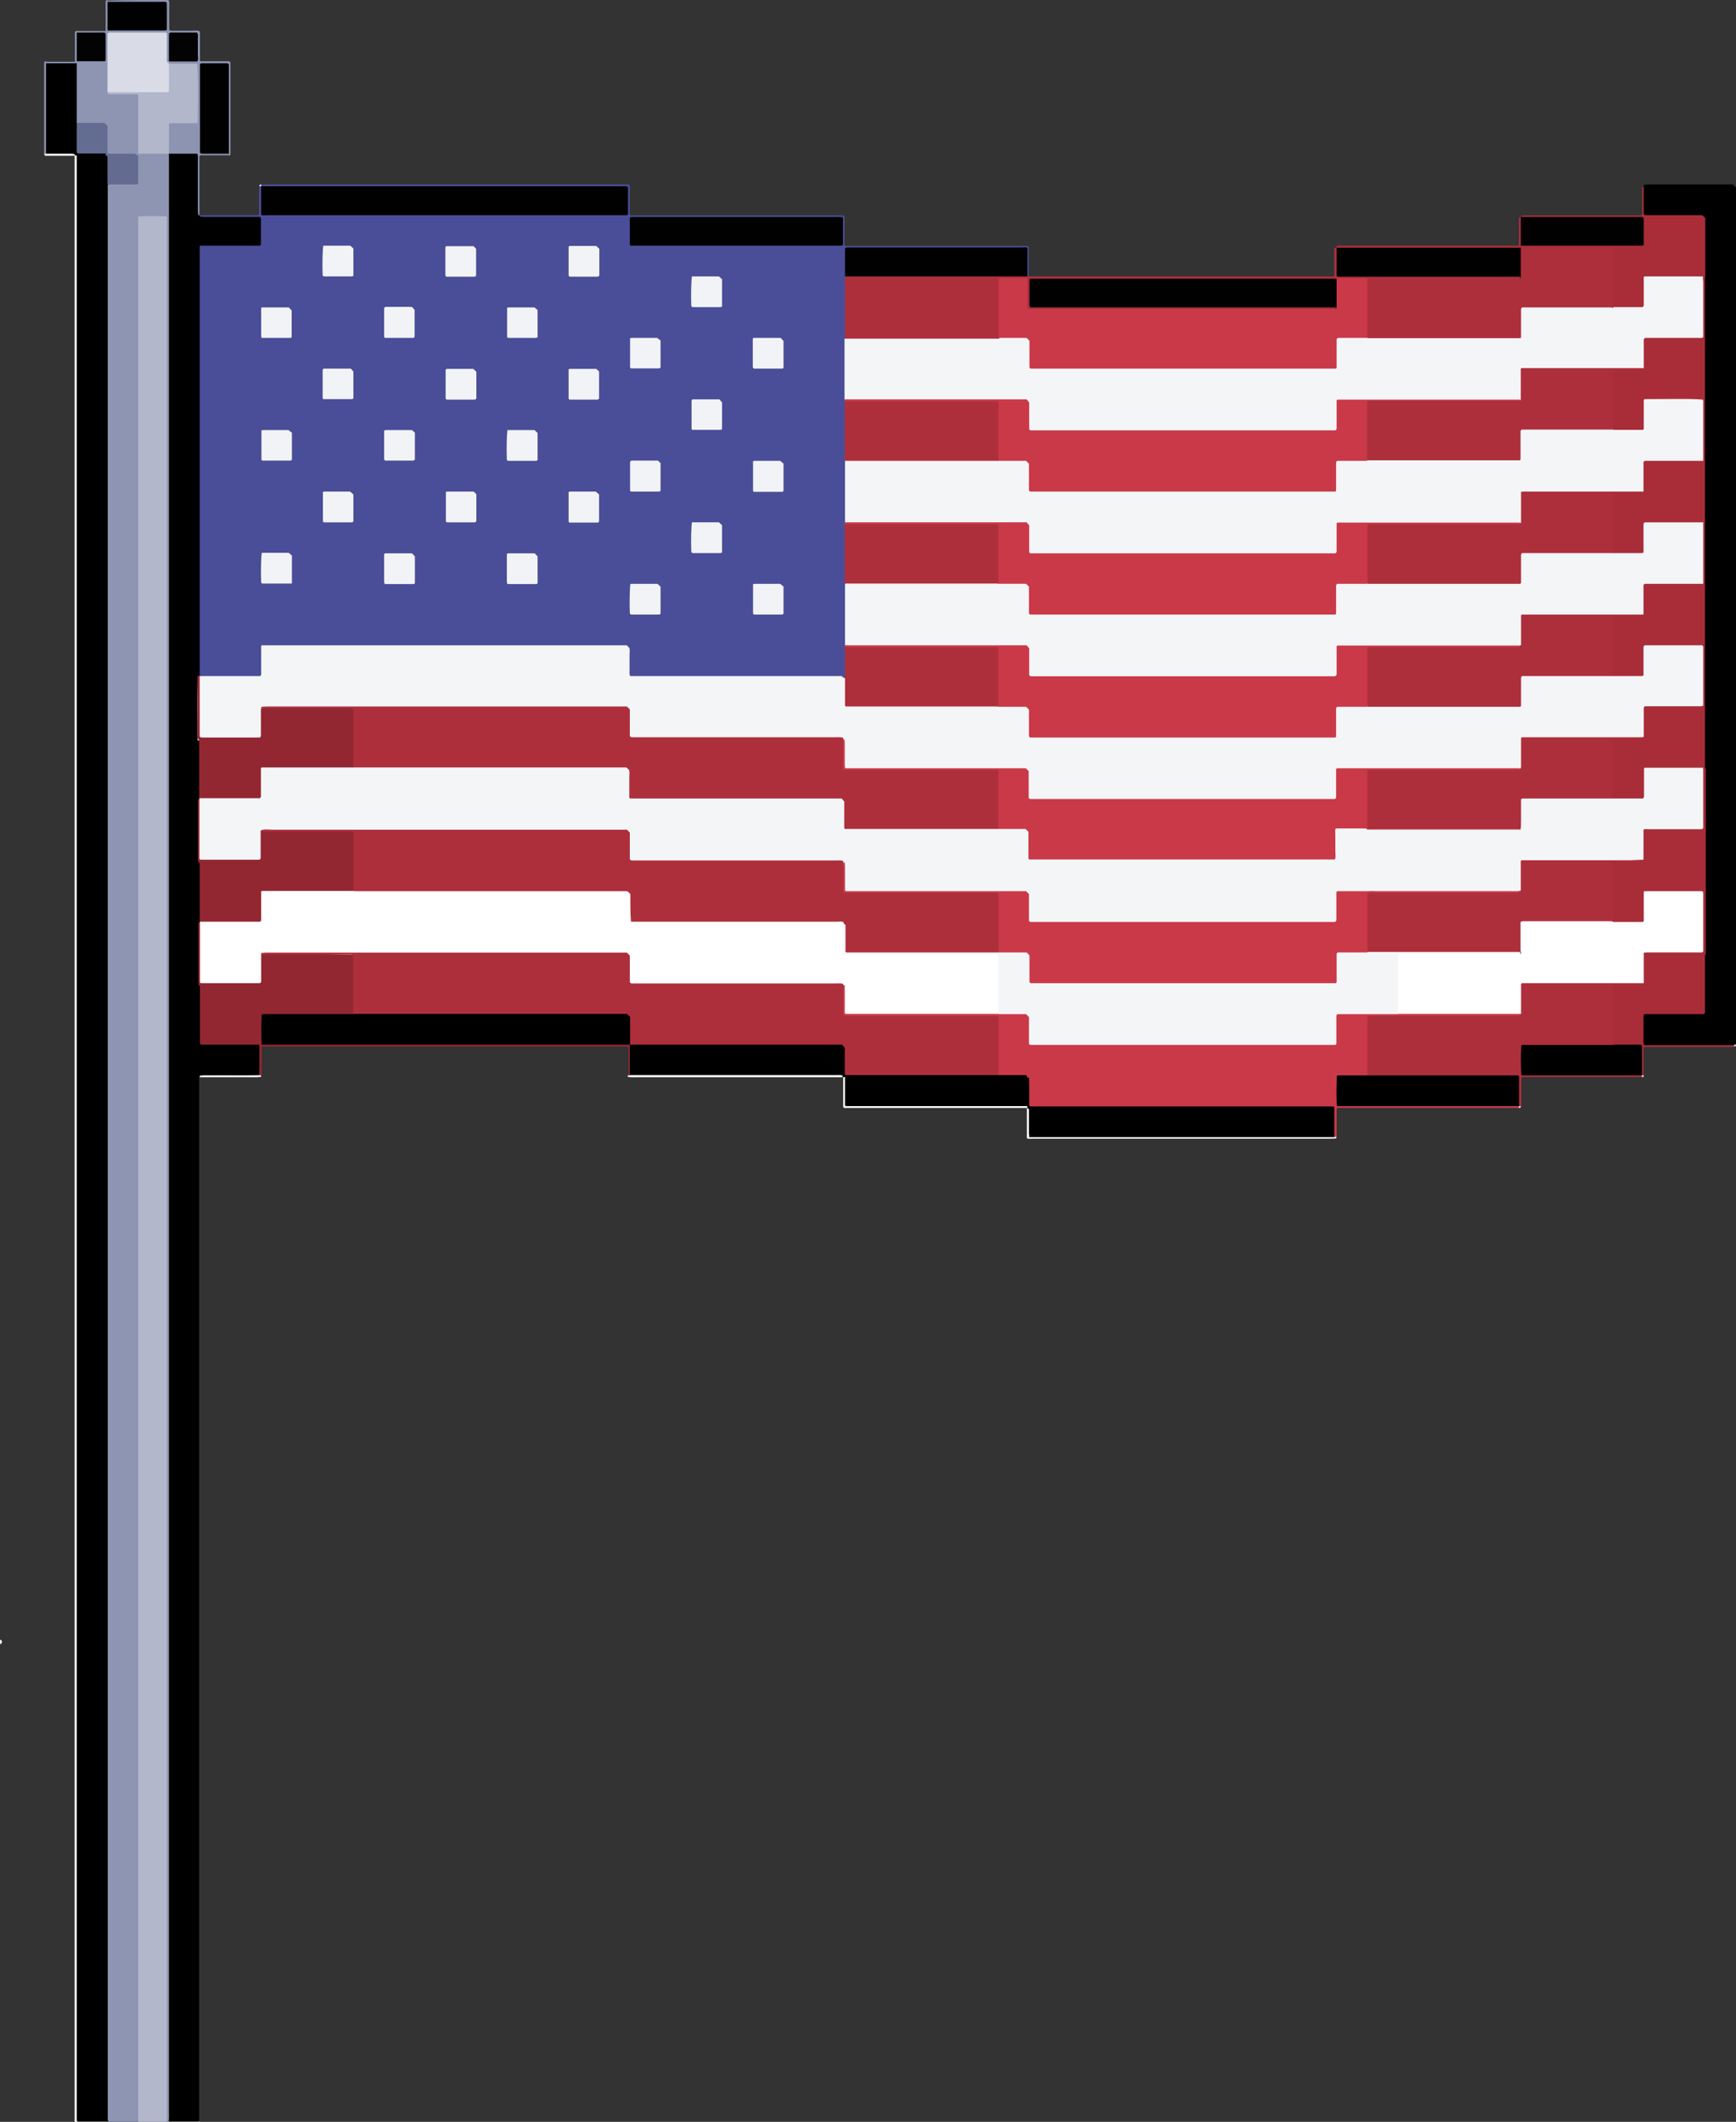 <?xml version="1.0" encoding="UTF-8"?>
<svg id="Layer_1" xmlns="http://www.w3.org/2000/svg" version="1.1" viewBox="0 0 672 821.4">
  <rect x="0" y="0" width="672" height="821.4" fill="#333333" stroke="none"/>
  <!-- Generator: Adobe Illustrator 29.5.0, SVG Export Plug-In . SVG Version: 2.1.0 Build 137)  -->
  <defs>
    <style>
      .st0 {
        fill: #f4f5f7;
      }

      .st1 {
        fill: #010101;
      }

      .st2 {
        fill: #010000;
      }

      .st3 {
        fill: #ae2f3c;
      }

      .st4 {
        fill: #636b91;
      }

      .st5 {
        fill: #030303;
      }

      .st6 {
        fill: #a82d39;
      }

      .st7 {
        fill: #ca3948;
      }

      .st8 {
        fill: #000001;
      }

      .st9 {
        fill: #8d94b2;
      }

      .st10 {
        fill: #b3b7cc;
      }

      .st11 {
        fill: #d9dbe6;
      }

      .st12 {
        fill: #fff;
      }

      .st13 {
        fill: #8e95b3;
      }

      .st14 {
        fill: #636c91;
      }

      .st15 {
        fill: #fefefe;
      }

      .st16 {
        fill: #4a4d97;
      }

      .st17 {
        fill: #922732;
      }

      .st18 {
        fill: #f2f3f6;
      }
    </style>
  </defs>
  <path class="st15" d="M0,634.8c.3,0,.5,0,.6.3.2.3.2.7,0,1-.1.3-.3.3-.6.3v-1.5Z"/>
  <path class="st16" d="M77.3,83.3c7.5,0,15,0,22.5,0,.1,0,.2,0,.3-.2,0,0,.2-.2.2-.3,0-3.6,0-7.1,0-10.7.5-.1.9,0,1.2.6,1.4,2.6.1,5.7,1.3,8.3,2.8,1.3,133.3,1.7,138.4.4,1.1-2.3.8-4.7.2-7.1-1.9-1.5-4.1-1-6.1-1-42.3,0-84.7,0-127,0-2.2,0-4.5.4-6.6-.7-.5-.2-.7-.6-.6-1.2,47.4,0,94.8,0,142.2,0,.1,0,.2,0,.3.2,0,0,.2.2.2.3,0,3.7,0,7.4,0,11.1.2.3.4.4.6.4,1.1,0,2.2,0,3.3,0,25.5,0,51,0,76.5,0,.8,0,1.7-.1,2.5.1,0,0,.2.2.2.3,0,3.7,0,7.4,0,11.1.2.1.4.3.6.3,1.1,0,2.2,0,3.3,0,21.4,0,42.8,0,64.2,0,1,0,2-.1,2.9,0,.1.1.3.2.3.3,0,3.8,0,7.7,0,11.5-.2,0-.5,0-.7.1-.2-.2-.3-.3-.5-.5-1.4-2.7,0-5.9-1.3-8.7-3-1.2-62.5-1.4-67-.3-1.4,3-.4,6.2-.8,9.4.1,7.9.1,15.7,0,23.6.1,7.8.1,15.7,0,23.5,0,.5,0,.9,0,1.4.1,7.6.1,15.2,0,22.7.1,7.8.1,15.6,0,23.4,0,.5,0,.9,0,1.4.1,7.6.1,15.1,0,22.7.1,7.8.1,15.6,0,23.4,0,.5,0,.9,0,1.4-.3,4,1,8.1-1.1,11.9-2.3.7-4.7.2-7,.2-23.3,0-46.5,0-69.8,0-2.2,0-4.5.3-6.5-1.1-2.2-3-.2-6.9-2.4-10.8-45.8,0-92,0-137.9,0-2.1,3.7-.2,7.5-2.1,10.4-.3.3-.5.6-.7.6-7.8,1.2-15.6,1.6-23.4-.2-1.3-1.6-1.1-3.5-1.1-5.3,0-52,0-104,0-156,0-1.8-.1-3.7,1.5-5.8,6.8-1.7,14.3.2,21.5-1.1,1.1-2.7.9-5.1.3-7.4-2.4-1.4-4.8-.8-7.1-.9-3.7,0-7.4,0-11.1,0-1.5,0-3.4.4-3.9-1.9Z"/>
  <path d="M77.3,83.3c0,.3,0,.6.3.6.5,0,1,.1,1.4.1,6.8,0,13.6,0,20.4,0,.5,0,1-.1,1.4.1,0,.1.2.2.2.3,0,3.5,0,6.9,0,10.3-.2.3-.4.4-.6.4-7.3,0-14.6,0-21.9,0-.3,0-.7,0-1,0-.1.2-.2.3-.2.4,0,55.3,0,110.7,0,166,0,.2,0,.5.1.7-.3,14.3,1.3,28.5,1,42.8,0,1.4,0,2.7-.4,4-.8,8.2-.7,16.4,0,24.6.7,7.6.6,15.2,0,22.8-1,7.5-.9,15.1-.3,22.5.5,6.2.4,12.3.6,18.5,0,1.6-.2,3.2.8,5,6.8,1.5,14.2-.7,21.5,1.4-.2,4.3.2,8.2-.3,12.1-6.3.8-12.6.1-18.8.4-1.5,0-3-.4-4.4.4v404.4c-.8.5-1.7.4-2.5.4-14.2,0-28.5,0-42.7,0-.7,0-1.5,0-2.2-.3-.8-1.2-.4-2.6-.4-3.9,0-251,0-502.8,0-753.8,0-1.1,0-2.2.1-3.3,3.7-2.2,7.6-1.1,11.5-.8,1.7.9,1.7,2.6,1.8,4.2.1,2.6.1,5.2,0,7.8.2,1.9.1,3.7.1,5.6,0,240.9,0,481.8,0,722.6,0,2.3-.4,4.7.7,7.1,3,1.4,6.3.4,9.4.9,3.5-.4,7.1.9,10.5-.9,1.3-1.6.8-3.6.8-5.4,0-78.8,0-157.5,0-236.3,0-158.4,0-316.8,0-475.2,0-8.3-.2-16.6-.1-24.9,0-1.8-.2-3.7.9-5.4,3.7-2.1,7.5-1.4,11.5-.4.8,8.2-.4,16.2.6,24.1Z"/>
  <path d="M636.3,72.1c0-.3,0-.6.3-.6.5,0,1-.1,1.4-.1,10.9,0,21.8,0,32.7,0,.6.3.9.8,1.3,1.2v331.9c-.4.3-.9.4-1.4.4-11.4,0-22.7,0-34.4,0-1.7-4.1-1.5-8.1-.2-12.5,7.3-2,14.8,0,22.3-1.4,1.1-7.2.1-14.3.6-21.4,0-24,0-48,0-72-.4-15.9.2-31.8,0-47.7.1-47.5-.2-95,0-142.4-.4-7.3.3-14.7-.4-22.2-7.6-1.7-15.1.4-22.5-1.5,0-4-.5-7.7.2-11.5Z"/>
  <path class="st7" d="M588,428.9c-23.4,0-46.7,0-70.1,0-.1,0-.2,0-.3.1,0,0-.2.2-.2.3,0,3.6,0,7.2,0,10.8-.2,0-.5,0-.7.1-.2-.2-.3-.4-.5-.5-1.5-3,0-6.4-1.4-9.5-1.9-1.3-4.1-.8-6.1-.8-34.5,0-69.1,0-103.6,0-2.2,0-4.5.3-6.5-.9-2.3-3.1,0-6.9-1.9-10-1.3-1.6-3.1-1-4.7-1.1-2-.2-4.2.5-5.8-1.2-1.5-5-.4-10.1-.8-15.1-.1-1.9.4-4-.8-5.8-1.7-1.1-3.6-.7-5.4-.7-15.6,0-31.2,0-46.8,0-2.1,0-4.2.2-6.4-1.3-1.1-3.8-1.5-7.7.2-11.6,2.3,0,1.8,1.9,2,3.2.3,1.9-.1,4,.9,6.5,19,.6,38.3,0,57.5.3,2.6-.2,5.2-.2,7.8,0,3.8.2,4.9,1.4,5.2,5.3.1,1.9-.2,4,.6,5.7,3.5,1.1,111.7,1.1,115.3,0,1.6-3.1-.3-6.9,2.2-10.5,7.5-1.3,15.6-.4,23.5-.6,14.5-.2,29,0,43.6,0,1.4,0,2.7,0,3.9,1,.4,1.7-1,1.7-2,1.9-1.5.3-3,.2-4.4.2-15.2,0-30.5,0-45.7,0-1.7,0-3.5-.1-5.1.5-1.3,1.8-.8,3.9-.9,5.8-.4,5.1.9,10.4-.8,15.5-1.7,1.5-3.7,1.1-5.7,1.2-1.6,0-3.2-.2-4.8.8-1,2.6-.7,5.2-.2,7.7,1.8,1.5,3.7,1.1,5.5,1.1,18.7,0,37.4,0,56,0,2,0,4-.1,5.9.2.5,0,.9.3,1.3.5.4.3.5.7.3,1.2Z"/>
  <path class="st3" d="M529.3,416.3c0-7.6,0-15.1,0-22.7.2-.1.4-.4.6-.4,1.1,0,2.2,0,3.3,0,17.7,0,35.4,0,53.1,0,.7,0,1.5,0,2.2-.1.3,0,.4-.3.3-.6-2-3.9-1.3-7.8-.5-11.5,1.7-1.6,3.5-1.6,5.2-1.6,12.8,0,25.5,0,38.3,0,1.5,0,3,0,4.3.8.4,2.3-1.5,1.9-2.7,2.1-2.3.4-4.7-.3-7,.7-1.3,2.4-.5,5-.7,7.5-.4,4.6.9,9.3-.9,13.9-1.6,1.2-3.5,1-5.3,1-8,0-16,0-24.1,0-1.6,0-3.2-.2-4.8.9-.8,2.6-.8,5.2.1,8.4,14.4.8,28.9-.2,43.4.5.5,0,.9.3,1.3.5.2.2.3.3.5.5,0,.2-.1.4-.2.7-15.4,0-30.9,0-46.3,0-.1,0-.2,0-.3.1,0,0-.2.2-.2.3,0,3.6,0,7.2,0,10.7-.2.2-.5.2-.7,0-1.4-1.6-1.1-3.5-1.2-5.3,0-1.6.2-3.2-.7-4.6-1.8-1.1-3.7-.8-5.5-.8-15.2,0-30.5,0-45.7,0-1.9,0-4,.4-5.7-1.2Z"/>
  <path class="st3" d="M327.1,130.8v-23.8c1.4-1.3,3.2-1.2,4.9-1.2,20.3,0,40.5,0,60.8,0,1.7,0,3.5,0,4.9,1.2h.7c39.3,0,78.5,0,117.8,0,0,0,.2-.1.3-.3,0-.3,0-.6,0-1,0-3.1,0-6.2,0-9.3,0-.3.2-.5.7-.6.2.2.3.4.5.5,1.4,2.7,0,5.9,1.4,8.6,1.7,1.1,3.6.8,5.4.8,19.4,0,38.7,0,58.1,0,2.1,0,4.2-.4,6,1.1-.9,2.5-3.2,1.9-5,1.9-11.5,0-22.9,0-34.4,0-6.7,0-13.3.1-20,0-4.1.1-8.2.1-12.2,0-18.4.2-36.9,0-55.3,0-18.7,0-37.4,0-56.1,0-1.8,0-3.7-.2-5.6.7-.9,2.4-.9,4.8,0,7.1,1.9,1.2,3.9.9,5.8.9,34.9,0,69.8,0,104.7,0,2.2,0,4.5-.4,6.5,1,.2,1.9-1.4,1.7-2.4,1.9-1.5.3-3,.2-4.4.2-35.3,0-70.5,0-105.8,0-2.3,0-4.7.4-6.9-1-2.3-3-.3-6.8-1.9-10.1-2.3-1.1-4.7-.8-6.9-.3-1.3,1.4-1.1,3-1.1,4.4,0,4.3,0,8.7,0,13,0,1.5,0,3-1,4.2-1.3,1-2.8,1-4.3,1-16.9,0-33.9,0-50.8,0-1.6,0-3.2,0-4.6-1.2Z"/>
  <path class="st17" d="M100.4,416.3c0-3.8,0-7.6,0-11.5,0,0-.1-.2-.2-.3-.1,0-.2-.1-.3-.1-7.4,0-14.8,0-22.1,0-.3-.2-.4-.4-.4-.7,0-6.9,0-13.8,0-20.7,0-.5.1-1-.1-1.4-.2-.2-.4-.4-.5-.5,0-.1,0-.2,0-.3,0-7.8,0-15.5,0-23.3,0-.3.2-.5.7-.6.2.2.3.3.5.5,1.3,3.5.4,7.1.7,10.6.2,3.5-.4,7.1.6,11.2,6.7.5,13.3.4,19.9.1,2.2-3.4-.2-7.3,2.3-10.2.9-.5,1.9-.6,2.9-.6,9.7,0,19.5,0,29.2,0,1.2,0,2.5,0,3.5.9.3.3.6.5.6.9.8,7.4,1.3,14.9-.3,22.3-1.6,1.4-3.5,1.1-5.3,1.1-7.9,0-15.9,0-23.8,0-1.6,0-3.2-.2-5,.6-1.2,2.6-1,5.3-.1,8,2.1,1.3,4.2.9,6.3.9,42.3,0,84.7,0,127,0,2.2,0,4.5-.2,6.7.4.5.2.8.4,1.2.8,1.3,3.8,1.1,7.7.1,11.6-.2.2-.3.3-.5.5-.2,0-.4-.1-.7-.2,0-3.6,0-7.2,0-10.8-.2-.1-.4-.3-.6-.4-.7,0-1.5,0-2.2,0-45.5,0-90.9,0-136.4,0-.9,0-1.7-.1-2.5,0-.1.1-.3.2-.3.3,0,3.6,0,7.2,0,10.8-.2.3-.5.3-.7,0Z"/>
  <path class="st6" d="M636.3,72.1c0,3.6,0,7.2,0,10.8.2.1.4.4.6.4,6.7,0,13.4,0,20,0h2c.6.5.9.8,1.2,1.1v22.7c-.4.3-.8.5-1.2.7-5.1.8-10.3.2-15.5.4-1.7,0-3.5-.2-5.2.6-1.9,3.1.3,7.1-2.1,10.5-3.8.9-7.9,1.5-11.9-.3-1.3-1.9-.9-4.1-.9-6.1-.1-5,.2-10.1-.3-15.5-11.7-.8-23,0-34.4-.4-22.4.2-44.7,0-67.1,0-1.5,0-3,0-4.2-1.2,0-.3,0-.5.3-.6.7-.3,1.5-.1,2.2-.1,22.7,0,45.5,0,68.2,0,.4-.3.8-.6,1.2-.7,2.4-.7,4.9-.4,7.4-.4,10.9,0,21.8,0,32.7,0,1.7,0,3.5.3,5.2-.7,1.1-2.3.7-4.7.3-6.9-1.7-1.5-3.5-1.1-5.1-1.1-11.6,0-23.3,0-34.9,0-1.8,0-3.7.2-5.5-.7-.2-.2-.3-.3-.5-.5,0-.3,0-.6.3-.6.6,0,1.2-.1,1.8-.1,14.8,0,29.6,0,44.4,0,.1-.2.4-.4.4-.6,0-3.3,0-6.7,0-10,0-.3.2-.5.7-.6Z"/>
  <path class="st6" d="M624.4,404.4c0-7.5,0-15.1,0-22.6,0,0,.1-.2.2-.3.5-.3.9-.1,1.4-.1,3.2,0,6.4,0,9.6,0,.3,0,.5-.2.6-.7-1.8-3.8-1.7-7.6-.1-11.4,1.2-.9,2.5-.8,3.9-.8,5.3,0,10.6,0,15.8,0,1.5,0,3,0,4.2,1,0,7.5,0,15.1,0,22.6,0,0-.1.2-.2.3-.1,0-.2.2-.3.2-7.7,0-15.3,0-23,0-.6.9-.2,1.9-.3,2.9,0,1,0,2,0,3s0,2,0,3c0,1-.2,1.9.1,2.9.1,0,.2.2.3.2,11.5,0,23,0,34.5,0,.2.2.2.3.2.5,0,.2-.1.2-.2.2-11.5,0-22.9,0-34.4,0-.1,0-.2,0-.3.1,0,0-.2.2-.2.3,0,3.6,0,7.2,0,10.7-.2.2-.5.2-.7,0-2.2-3-.2-6.8-1.7-10.1-2.9-1.8-6.6.5-9.5-1.8Z"/>
  <path class="st15" d="M29.7,60.2c0,253.3,0,507.3,0,760.6,0,.1,0,.2.1.3,0,0,.2.2.3.2,15.7,0,31.5,0,47.2,0,0,.3,0,.5-.3.6-.3,0-.7.1-1.1.1-15.3,0-30.4,0-45.7,0-.4,0-.7,0-1,0-.1-.2-.3-.3-.3-.3,0-253.6,0-507.9,0-761.5.1,0,.2-.1.4-.2.1,0,.2.1.4.2Z"/>
  <path class="st9" d="M77.3,83.3c-.3,0-.6,0-.6-.3,0-.5-.1-1-.1-1.4,0-6.7,0-13.4,0-20,0-.6.1-1.2-.1-1.8-.1,0-.2-.3-.3-.3-3.6,0-7.2,0-10.8,0-.1-.2-.3-.3-.5-.5-1.1-3.8-.9-7.5,0-11.1,3-2.4,6.5-.7,10.1-2.2.8-6.2.5-12.8.1-19.2-3.1-1.6-6.1-.4-8.8-1.3-.4-.1-.8-.4-1.1-.7,0-.5,0-.8.5-1.1,2.8-1.6,6.1,0,9.1-1.4,1.2-2.6.7-5.2.3-7.8-2.8-.9-5.3-.8-7.8-.1-1.9,3,.3,6.7-1.9,9.6-.4.3-.8.2-1.1-.1-1.6-2.8,0-6.1-1.6-9.5-6.3-.6-12.8-.5-19.2,0-1.9,3.7.3,7.6-1.9,10.8-3.8,1.6-7.8.6-11.8.8-3.9-.2-7.9.7-11.8-.6-.5-.3-.6-.7-.3-1.2h11.2c.3-.3.7-.5,1-.7,2.9-.9,6.1.2,9.2-.9,1-2.6.8-5.2.1-7.8-3.1-1.6-6.5.2-9.4-1.4-.4-.3-.4-.7-.2-1.1h11.2c.3-.3.7-.5,1.1-.7,5.2-.8,10.4-.2,15.5-.4,1.7,0,3.5.2,5.3-.6,1.2-2.3.8-4.9.3-7.3-1.6-1.4-3.4-.9-5.1-1-5.4-.4-10.9.8-16.2-.7-.2-.2-.3-.3-.5-.5,0-.2.1-.4.2-.6C49.4,0,57.2,0,65,0c0,0,.2.1.3.2,0,.1.2.2.2.3,0,3.7,0,7.4,0,11.1,1,.6,2,.2,2.9.3,1,0,2,0,3,0s2,0,3,0c1,0,1.9-.2,2.8.1,0,.2.2.3.2.4,0,3.7,0,7.4,0,11,.2.2.2.3.3.3,0,0,.2,0,.3,0,3.6,0,7.2,0,10.7,0,0,0,.2.1.3.2,0,0,.2.2.2.3,0,11.7,0,23.5,0,35.2-.2,0-.4,0-.7,0-.1-.2-.3-.4-.4-.5-1-1.6-.8-3.3-.8-5.1,0-7.5,0-15.1,0-22.6,0-1.6.2-3.2-.7-4.9-2.4-1.3-4.9-.7-8-.4-.4,10.6-.2,21-.2,31.1,3.3,2.1,6.7.3,9.5,2,.5.2.6.6.5,1.1h-10.9c-.2.3-.3.4-.3.5,0,7.5,0,15,0,22.5Z"/>
  <path class="st15" d="M516.6,440.1h.7c0,.3,0,.6-.3.6-.7,0-1.5.1-2.2.1-22.8,0-45.6,0-68.4,0s-30.7,0-46.1,0c-.9,0-1.7.1-2.5,0-.1-.1-.3-.2-.3-.3,0-3.8,0-7.7,0-11.5.2,0,.5,0,.7,0,2.2,2.6.4,6.1,1.9,9,1.8,1.3,4,.9,6,.9,34.6,0,69.3,0,103.9,0,2.2,0,4.5-.4,6.4,1.2Z"/>
  <path class="st15" d="M243.1,416.3h.7c1.4-1.3,3.2-1.2,4.9-1.2,24.2,0,48.4,0,72.6,0,1.7,0,3.5-.2,4.9,1.2,0,.2,0,.5,0,.7-26.8,0-53.6,0-80.4,0-.8,0-1.7.1-2.5-.1-.3,0-.4-.3-.3-.6Z"/>
  <path class="st15" d="M397.7,428.9c-23.6,0-47.2,0-70.8,0-.1,0-.2,0-.3-.1,0,0-.2-.2-.2-.3,0-3.8,0-7.7,0-11.5.2,0,.5,0,.7-.1.2.2.3.3.5.5,1.4,2.7,0,5.9,1.3,8.7,1.7,1.2,3.6.9,5.4.9,19.1,0,38.2,0,57.2,0,2,0,4-.3,5.8.7.5.3.6.7.4,1.2Z"/>
  <path class="st13" d="M17.8,23.8v.7c.9,1,1.1,2.2,1.1,3.4,0,9.4,0,18.8,0,28.2,0,1-.1,2-.6,2.9-.3.5-.7.6-1.2.4,0-11.3,0-22.7,0-34,0-.5,0-1,.1-1.4,0-.3.3-.3.6-.3Z"/>
  <path class="st15" d="M100.4,416.3h.7c0,.3,0,.6-.3.6-.5,0-.9.1-1.4.1-7.4,0-14.7,0-22.1,0,0-.3,0-.6.3-.6.5,0,.9-.1,1.4-.1,7.1,0,14.2,0,21.4,0Z"/>
  <path class="st13" d="M41.6,0v.7c1.8,3.7,1.8,7.4,0,11.2h-.7c0-3.8,0-7.5,0-11.3,0-.3.2-.5.7-.6Z"/>
  <path class="st13" d="M29.7,23.8h-.7c0-3.8,0-7.5,0-11.3,0-.3.2-.5.7-.6v.7c1.8,3.7,1.8,7.4,0,11.2Z"/>
  <path class="st15" d="M17.1,59.5h.7c3.2-1.9,6.5-1.2,9.9-.7.7,0,1.4.5,1.3,1.5-3.8,0-7.5,0-11.3,0-.3,0-.5-.2-.6-.7Z"/>
  <path class="st3" d="M588.7,95.2h-.7c0-3.5,0-7.1,0-10.6,0-.3.2-.5.7-.6,1.8,3.7,1.8,7.4,0,11.2Z"/>
  <path class="st15" d="M101.1,71.4v.7h-.7c0-.6.2-.6.7-.7Z"/>
  <path class="st10" d="M88.5,59.5h.7c0,.6-.2.6-.7.7v-.7Z"/>
  <path class="st15" d="M671.3,405.1v-.7h.7c0,.6-.2.6-.7.7Z"/>
  <path class="st15" d="M635.6,416.3h.7c0,.6-.2.6-.7.7v-.7Z"/>
  <path class="st15" d="M588,428.2h.7c0,.6-.2.6-.7.7v-.7Z"/>
  <path class="st0" d="M77.3,261.7c7.8,0,15.6,0,23.4,0,.1-.2.4-.4.4-.6,0-3.3,0-6.7,0-10,0-.4,0-.7,0-1,.1-.1.2-.3.3-.3,47,0,94.1,0,141.2,0,.3.3.7.6,1,1,.3.8.1,1.7.1,2.6,0,1,0,2,0,3s0,1.7,0,2.6c0,.9-.1,1.7.1,2.5,0,0,.2.2.3.2,27.2,0,54.5,0,81.7,0,.3.2.5.5.8.7,0,0,.2,0,.4,0,2.3,2.7.2,6.3,2.2,9.8,18.9.5,38.1,0,57.2.3,2.6-.2,5.2-.2,7.8,0,3.8.2,4.9,1.4,5.2,5.3.2,1.9-.3,4,1.1,6.6,38,0,76.3,0,114.4,0,2-3.8,0-7.6,2.4-11,3.6-1.5,7.7-.7,11.8-.8,19.1-.3,38.2.2,57.2-.2,2-3.5,0-7.3,2.5-11.2,11.3-1.2,23.2-.4,35.1-.5,3.4-.3,6.9.5,10.2-.6,1.7-3.3-.2-7.1,2.2-10.8,7.1-.8,14.6-.9,22.2,0,.4.2.7.6.9,1,0,7.7,0,15.5,0,23.6-7.2,2.1-14.4,0-21.4,1.4-1.9,3.3.2,7.2-1.8,10.4-1.5,1.1-3.3.8-5,.9-11.9.2-23.7.2-35.6.1-1.7,0-3.5-.1-5.2.6-1.9,3.2.3,7.2-1.9,10.4-1.7,1.2-3.6.8-5.4.8-19.7.1-39.4-.2-59.1.2-1.7,0-3.5-.2-5.1.6-1.7,3.2.3,7.1-1.9,10.1-1.6,1.3-3.5,1.2-5.4,1.2-36,0-72.1,0-108.1,0-1.8,0-3.7.1-5.5-1.1-2.3-2.9-.3-6.8-2.1-10.3-3.9-1-8.1-.6-12.3-.6-17.2-.1-34.4,0-51.6,0-1.8,0-3.7.3-5.3-.8-2.4-3.1.2-7.1-2.2-10-1.8-1.3-3.8-.9-5.8-.9-23,0-46.1,0-69.1,0-2.1,0-4.2.2-6.2-.9-2.4-3-.4-6.8-2-10-1.7-1.3-3.8-.9-5.7-.9-21.9,0-43.8,0-65.8,0-20.9,0-41.9-.2-62.8-.1-1.7,0-3.5-.5-4.8,1.2-1.4,3.1.4,6.8-2.2,10.4-7.4.8-15.3.7-23.6,0,0-8.5-.5-16.5.3-24.5Z"/>
  <path class="st0" d="M327.1,249.8v-23.8c1.2-1.1,2.7-1.2,4.2-1.2,18.4,0,36.8-.1,55.2,0,2.3-.1,4.7-.1,7,0,4.8.1,5.9,1.2,6.1,5.9,0,1.7-.2,3.5.6,5.7,38.4.3,76.7.3,114.9.3,2-3.8.1-7.6,2.3-11,3.7-1.5,7.8-.7,11.8-.8,19.1-.3,38.3.2,57.3-.2,2-3.6,0-7.4,2.5-11.2,11.4-1.2,23.3-.3,35.2-.5,3.4-.4,6.9.5,10.1-.6,1.7-3.3-.2-7.1,1.8-10.1,1-.9,2.1-1.1,3.2-1.1,5.8-.1,11.6-.2,17.4,0,1,0,2,.2,2.7,1,.5,7.9.3,15.8.1,23.7-1.3,1.5-3.1,1.2-4.8,1.2-4.2,0-8.4,0-12.6,0-1.3,0-2.7-.1-4.1.7-1.7,3.1.4,7.1-1.7,10.2-1.5,1.1-3.3.8-5,.8-11.8.2-23.7.1-35.5.1-1.7,0-3.5-.2-5.2.7-1.8,3.1.4,7.1-1.8,10.2-1.7,1.1-3.6.8-5.4.8-19.7.1-39.4-.2-59.1.2-1.7,0-3.5-.3-5.1.7-1.6,3.1.4,6.9-1.8,9.9-1.7,1.3-3.6,1.2-5.4,1.2-36.2,0-72.3,0-108.5,0-1.7,0-3.5,0-5.1-1.1-2.2-2.9-.3-6.7-2-10.2-4-1-8.2-.6-12.3-.6-17.2-.1-34.4,0-51.7,0-1.8,0-3.8.3-5.3-1Z"/>
  <path class="st0" d="M327.1,202.2v-23.8c1.2-1.1,2.7-1.2,4.2-1.2,18.4,0,36.8-.1,55.2,0,2.3-.1,4.7-.1,7,0,4.8.1,5.9,1.2,6.1,5.9,0,1.7-.2,3.5.6,5.7,38.4.3,76.7.3,114.8.3,2.1-3.8.1-7.6,2.4-11,3.6-1.5,7.7-.7,11.8-.8,19.1-.3,38.3.1,57.3-.2,2-3.6,0-7.5,2.5-11.2,11.4-1.1,23.4-.3,35.3-.4,3.3-.3,6.7.4,9.9-.6,1.8-3.3,0-7.1,2.4-10.9,7.2-.9,15-.8,23,0,.1,8.5.2,16.4,0,24.3-1.2,1.4-2.9,1.2-4.5,1.2-4.3,0-8.6,0-12.9,0-1.3,0-2.7,0-4,.7-1.7,3.2.4,7.1-1.7,10.3-1.5,1.1-3.3.8-5,.8-11.8.2-23.7.2-35.5.1-1.7,0-3.5-.1-5.2.6-1.9,3.2.3,7.2-1.9,10.4-1.7,1.1-3.6.8-5.4.8-19.7.1-39.4-.2-59.1.2-1.7,0-3.5-.3-5.1.7-1.6,3.1.4,6.9-1.8,9.9-1.7,1.3-3.6,1.2-5.4,1.2-36.2,0-72.3,0-108.5,0-1.7,0-3.5,0-5.1-1.1-2.2-2.9-.3-6.8-2.1-10.3-3.9-1-8.1-.6-12.3-.6-17.2-.1-34.4,0-51.7,0-1.8,0-3.8.3-5.3-1Z"/>
  <path class="st0" d="M624.4,118.9c3.8,0,7.7,0,11.5,0,.1-.2.4-.4.4-.6,0-3.3,0-6.7,0-10,0-.4,0-.7,0-1,.1-.1.2-.3.3-.3,7.5,0,15.1,0,22.6,0,.8,7.9.1,15.7.4,24-7.2,2.2-14.6,0-21.4,1.4-1.7,3.5.2,7.3-1.8,10.4-1.5,1.2-3.3.9-5,.9-11.9.2-23.7.1-35.6.2-1.7,0-3.5-.2-5.2.7-1.8,3.1.4,7.1-1.8,10.3-1.7,1.1-3.6.8-5.4.8-19.7.1-39.4-.2-59.1.2-1.7,0-3.5-.3-5.2.8-1.5,3.1.3,6.9-1.7,9.9-1.7,1.4-3.6,1.3-5.5,1.3-36.2,0-72.3,0-108.5,0-1.7,0-3.5,0-5.1-1.1-2.2-2.9-.3-6.8-2.1-10.3-3.9-1-8.1-.6-12.3-.6-17.2-.1-34.4,0-51.7,0-1.8,0-3.8.3-5.3-1v-23.8h59.5c3.2-1.9,6.7-1.3,10.1-.7,2.2.4,2.7,2.3,2.9,4.3.2,2.1-.2,4.2.6,6.2,3,1.2,111.1,1.5,115.4.3,1.7-3.1-.3-6.9,2-10.3,3.6-1.5,7.8-.7,11.8-.8,19.1-.3,38.3.1,57.2-.2,2-3.6,0-7.5,2.1-10.5,1.4-1.3,3.2-1.2,4.9-1.3,8.8,0,17.6,0,26.4,0,1.6,0,3.2,0,4.6,1.2Z"/>
  <path class="st7" d="M327.1,154.6h70.3c.3.3.6.7,1,1.2,0,0,0,0,0,.2,0,.1,0,.2,0,.4,0,3.2,0,6.4,0,9.7,0,.1,0,.2.2.3,0,0,.2.2.3.2,39.4,0,78.7,0,118.1,0,.1-.2.4-.4.4-.6,0-3.3,0-6.7,0-10,0-.4,0-.7,0-1,.2-.1.2-.3.3-.3,23.6,0,47.3,0,70.9,0-1,2.7-3.5,1.9-5.4,1.9-15.6.1-31.2,0-46.8,0-1.8,0-3.7-.3-5.7.9-.9,4.8-.2,9.9-.4,14.9,0,2.1.3,4.2-1.2,6-3.8,0-7.7,0-11.5,0-.1.2-.4.4-.4.6,0,3.3,0,6.7,0,10,0,.4,0,.7,0,1-.2.1-.2.3-.3.3-39.4,0-78.7,0-118.1,0,0,0-.2-.1-.3-.2,0,0-.2-.2-.2-.3,0-3.5,0-6.9,0-10.3-.4-.4-.8-.8-1.1-1.1h-10.8c-1.3-1.4-1.1-3.2-1.2-4.9,0-4.1,0-8.2,0-12.3,0-1.3,0-2.7-.7-3.9-1.8-1.1-3.7-.8-5.5-.8-15.5,0-30.9,0-46.4,0-2,0-4,.3-5.7-1.2v-.7Z"/>
  <path class="st7" d="M327.1,249.8h70.3c.3.3.6.7,1,1.2,0,0,0,0,0,.2,0,.1,0,.2,0,.4,0,3.2,0,6.4,0,9.7,0,.1,0,.2.2.3,0,0,.2.2.3.2,39.4,0,78.7,0,118.1,0,.1-.2.4-.4.4-.6,0-3.3,0-6.7,0-10,0-.4,0-.7,0-1,.2-.1.2-.3.3-.3,23.6,0,47.3,0,70.9,0-1,2.7-3.5,1.9-5.4,1.9-15.6.1-31.2,0-46.8,0-1.8,0-3.7-.3-5.7.9-.9,4.8-.2,9.9-.4,14.9,0,2.1.3,4.2-1.2,6-3.8,0-7.7,0-11.5,0-.1.2-.4.4-.4.6,0,3.3,0,6.7,0,10,0,.4,0,.7,0,1-.2.1-.2.3-.3.3-39.4,0-78.7,0-118.1,0,0,0-.2-.1-.3-.2,0,0-.2-.2-.2-.3,0-3.5,0-6.9,0-10.3-.4-.4-.8-.8-1.1-1.1h-10.8c-1.3-1.4-1.1-3.2-1.2-4.9,0-4.1,0-8.2,0-12.3,0-1.3,0-2.7-.7-3.9-1.8-1.1-3.7-.8-5.5-.8-15.5,0-30.9,0-46.4,0-2,0-4,.3-5.7-1.2v-.7Z"/>
  <path class="st7" d="M327.1,202.2h70.3c.3.3.6.7,1,1.2,0,0,0,0,0,.2,0,.1,0,.2,0,.4,0,3.2,0,6.4,0,9.7,0,.1,0,.2.2.3,0,0,.2.2.3.2,39.4,0,78.7,0,118.1,0,.1-.2.4-.4.4-.6,0-3.3,0-6.7,0-10,0-.4,0-.7,0-1,.2-.1.2-.3.3-.3,23.6,0,47.3,0,70.9,0-1,2.7-3.5,1.9-5.4,1.9-15.6.1-31.2,0-46.8,0-1.8,0-3.7-.3-5.7.9-.9,4.8-.2,9.9-.4,14.9,0,2.1.3,4.2-1.2,6-3.8,0-7.7,0-11.5,0-.1.2-.4.4-.4.6,0,3.3,0,6.7,0,10,0,.4,0,.7,0,1-.2.1-.2.3-.3.3-39.4,0-78.7,0-118.1,0,0,0-.2-.1-.3-.2,0,0-.2-.2-.2-.3,0-3.5,0-6.9,0-10.3-.4-.4-.8-.8-1.1-1.1h-10.8c-1.3-1.4-1.1-3.2-1.2-4.9,0-4.1,0-8.2,0-12.3,0-1.3,0-2.7-.7-3.9-1.8-1.1-3.7-.8-5.5-.8-15.5,0-30.9,0-46.4,0-2,0-4,.3-5.7-1.2v-.7Z"/>
  <path class="st1" d="M101.1,72.1c47.2,0,94.3,0,141.5,0,.1,0,.2.1.3.2,0,0,.2.2.2.3,0,3.5,0,6.9,0,10.3-.2.3-.4.4-.7.4-.7,0-1.5,0-2.2,0-45.4,0-90.9,0-136.3,0-.9,0-1.7.1-2.5,0-.1-.1-.3-.2-.3-.3,0-3.6,0-7.2,0-10.8Z"/>
  <path class="st3" d="M327.1,202.9c19.6,0,39.3,0,58.9,0,.1,0,.2,0,.3.1,0,0,.2.2.2.3,0,7.5,0,15.1,0,22.6h-59.5v-23Z"/>
  <path class="st3" d="M327.1,155.4c19.6,0,39.3,0,58.9,0,.1,0,.2,0,.3.1,0,0,.2.2.2.3,0,7.5,0,15.1,0,22.6h-59.5v-23Z"/>
  <path class="st3" d="M327.1,250.5c19.6,0,39.3,0,58.9,0,.1,0,.2,0,.3.1,0,0,.2.2.2.3,0,7.5,0,15.1,0,22.6-19.6,0-39.3,0-58.9,0-.1,0-.2,0-.3-.1,0,0-.2-.2-.2-.3,0-3.6,0-7.2,0-10.7v-11.9Z"/>
  <path class="st1" d="M326.2,84.2c0,.1.1.2.1.3,0,3.5,0,6.9,0,10.2-.2.2-.3.4-.4.4-27.2,0-54.5,0-81.7,0,0,0-.2-.1-.3-.2,0-.1-.1-.2-.1-.3,0-3.5,0-6.9,0-10.2.2-.2.3-.4.4-.4,27.2,0,54.5,0,81.7,0,0,0,.2.1.3.2Z"/>
  <path class="st1" d="M397.7,107h-70.6c0-3.6,0-7.2,0-10.8.2-.1.4-.3.6-.4.6,0,1.2,0,1.9,0,21.9,0,43.8,0,65.7,0,.7,0,1.5-.1,2.1,0,.1.1.3.2.3.3,0,3.6,0,7.2,0,10.8Z"/>
  <path class="st18" d="M220,143c.3-.1.5-.2.6-.2,3.2,0,6.4,0,9.6,0,.2,0,.5,0,.6,0,.5.4.8.7,1.1,1v10.5c-.2.1-.4.4-.6.4-3.6,0-7.2,0-10.7,0-.1,0-.2,0-.3-.1,0,0-.2-.2-.2-.3,0-3.7,0-7.4,0-11.3Z"/>
  <path class="st18" d="M172.7,142.9c.1,0,.2-.1.3-.1,3.4,0,6.9,0,10.2,0,.5.5.9.8,1.2,1.1,0,3.5,0,7,0,10.4-.2.1-.4.4-.6.4-3.7,0-7.4,0-10.9,0-.2-.2-.4-.3-.4-.4,0-3.7,0-7.4,0-11.1,0,0,.1-.2.2-.3Z"/>
  <path class="st18" d="M125.1,154.6c-.1-.4-.2-.5-.2-.6,0-3.6,0-7.2,0-10.7,0-.1,0-.2.1-.3,0,0,.2-.3.3-.3,3.5,0,6.9,0,10.5,0,.3.3.6.7,1,1.1,0,.1,0,.3,0,.6,0,3.2,0,6.4,0,9.6,0,.1,0,.2-.1.3,0,0-.2.2-.3.2-3.7,0-7.4,0-11.3,0Z"/>
  <path class="st18" d="M113,225.9c-.6,0-1,0-1.3,0-3.4,0-6.9,0-10.2,0-.2-.2-.4-.3-.4-.4-.2-4.5,0-9.8.2-11.4.1,0,.2-.1.3-.1,3.4,0,6.9,0,10.2,0,.5.4.8.8,1.2,1.1v10.7Z"/>
  <path class="st18" d="M148.9,226c-.1-.4-.2-.5-.2-.6,0-3.6,0-7.2,0-10.7,0-.1,0-.2.1-.3,0,0,.2-.2.3-.2,3.5,0,6.9,0,10.4,0,.3.3.6.7,1.1,1.2,0,3.3,0,6.7,0,10.2,0,.1,0,.2-.1.3,0,0-.2.2-.3.2-3.7,0-7.4,0-11.3,0Z"/>
  <path class="st18" d="M196.4,226c-.1-.4-.2-.5-.2-.6,0-3.6,0-7.2,0-10.7,0-.1,0-.2.1-.3,0,0,.2-.2.3-.2,3.5,0,6.9,0,10.4,0,.3.3.6.7,1.1,1.2,0,3.3,0,6.7,0,10.2,0,.1,0,.2-.1.3,0,0-.2.2-.3.2-3.7,0-7.4,0-11.3,0Z"/>
  <path class="st18" d="M255.7,237.7c-.4.1-.5.2-.6.2-3.6,0-7.2,0-10.7,0-.1,0-.2,0-.3-.1,0,0-.2-.2-.3-.3-.2-4.5,0-9.8.2-11.4.1,0,.2-.1.3-.1,3.4,0,6.9,0,10.2,0,.5.4.8.8,1.2,1.1v10.6Z"/>
  <path class="st18" d="M291.4,226.2c.4-.1.5-.2.6-.2,3.3,0,6.7,0,10,0,.1,0,.2,0,0,0,.6.5,1,.8,1.3,1.1v10.5c-.2.1-.4.3-.6.3-3.6,0-7.2,0-10.7,0-.1,0-.2,0-.3-.1,0,0-.2-.2-.2-.3,0-3.7,0-7.4,0-11.3Z"/>
  <path class="st18" d="M302.2,130.8c.3.3.6.7,1.1,1.2,0,3.3,0,6.7,0,10.2,0,.1,0,.2-.1.3,0,0-.2.2-.3.2-3.7,0-7.4,0-11.1,0-.1-.2-.4-.4-.4-.6,0-3.6,0-7.2,0-10.7,0-.1,0-.2,0-.3.1-.1.2-.3.3-.3,3.5,0,6.9,0,10.4,0Z"/>
  <path class="st18" d="M243.8,131c.4-.1.5-.2.6-.2,3.3,0,6.7,0,10,0,.1,0,.2,0,0,0,.6.5,1,.8,1.3,1v10.5c-.2.1-.4.3-.6.3-3.6,0-7.2,0-10.7,0-.1,0-.2,0-.3-.1,0,0-.2-.2-.2-.3,0-3.7,0-7.4,0-11.3Z"/>
  <path class="st18" d="M196.2,119.2c.4-.1.5-.2.6-.2,3.3,0,6.7,0,10,0,.1,0,.2,0,.1,0,.5.4.9.8,1.2,1v10.5c-.2.1-.4.3-.6.3-3.6,0-7.2,0-10.7,0-.1,0-.2,0-.3-.1,0,0-.2-.2-.2-.3,0-3.7,0-7.4,0-11.3Z"/>
  <path class="st18" d="M172.5,190.5c.3-.1.5-.2.6-.2,3.2,0,6.4,0,9.6,0,.2,0,.5,0,.6,0,.5.4.8.7,1.1,1v10.5c-.2.1-.4.4-.6.4-3.6,0-7.2,0-10.7,0-.1,0-.2,0-.3-.1,0,0-.2-.2-.2-.3,0-3.7,0-7.4,0-11.3Z"/>
  <path class="st18" d="M220.3,95.3c.1,0,.2-.1.3-.1,3.4,0,6.9,0,10.2,0,.5.5.9.8,1.2,1.1,0,3.5,0,7,0,10.4-.2.1-.4.4-.6.4-3.7,0-7.4,0-10.9,0-.2-.2-.4-.3-.4-.4,0-3.7,0-7.4,0-11.1,0,0,.1-.2.2-.3Z"/>
  <path class="st18" d="M255.7,179.5c0,3.5,0,6.9,0,10.4,0,0-.1.2-.2.3-.1,0-.2.1-.3.1-3.7,0-7.4,0-11,0-.2-.2-.3-.3-.3-.4,0-3.7,0-7.4,0-11.1,0,0,.1-.2.2-.3.1,0,.2-.2.3-.2,3.4,0,6.9,0,10.3,0l1.1,1.1Z"/>
  <path class="st18" d="M183.2,95.2c.3.3.7.7,1.1,1.1,0,3.4,0,6.8,0,10.3,0,.1-.1.2-.2.3,0,0-.2.2-.3.2-3.7,0-7.4,0-11.1,0-.1-.2-.3-.4-.3-.6,0-3.6,0-7.2,0-10.7,0-.1,0-.2.1-.3,0,0,.2-.2.3-.2,3.5,0,6.9,0,10.4,0Z"/>
  <path class="st18" d="M136.8,106.8c-.7.3-1.2.2-1.7.2-3.3,0-6.6,0-9.8,0-.2-.2-.4-.3-.4-.4-.2-4.6,0-9.8.2-11.4.1,0,.2-.1.3-.1,3.4,0,6.9,0,10.2,0,.5.4.8.8,1.2,1.1v10.6Z"/>
  <path class="st18" d="M279.5,118.7c-.4.1-.5.2-.6.2-3.6,0-7.2,0-10.7,0-.1,0-.2,0-.3-.1,0,0-.2-.2-.3-.3-.2-4.6,0-9.8.2-11.4.1,0,.2-.1.3-.1,3.4,0,6.9,0,10.2,0,.5.4.8.8,1.2,1.1v10.6Z"/>
  <path class="st18" d="M160.3,130.7c-.1,0-.2.1-.3.1-3.7,0-7.4,0-11,0-.2-.2-.3-.3-.3-.4,0-3.7,0-7.4,0-11.1,0,0,.1-.2.2-.3.1,0,.2-.2.3-.2,3.4,0,6.9,0,10.2,0,.4.4.8.8,1.1,1.1,0,3.5,0,6.9,0,10.4,0,0-.1.2-.2.3Z"/>
  <path class="st18" d="M148.7,166.7c.3-.1.4-.2.6-.2,3.2,0,6.4,0,9.6,0,.2,0,.5,0,.6,0,.4.4.8.7,1.1,1,0,3.5,0,7,0,10.4-.2.1-.4.4-.6.4-3.7,0-7.4,0-10.9,0-.2-.2-.4-.3-.4-.4,0-3.7,0-7.4,0-11.3Z"/>
  <path class="st18" d="M208.1,178.2c-.4.1-.5.2-.6.2-3.6,0-7.2,0-10.7,0-.1,0-.2,0-.3-.1,0,0-.2-.2-.3-.3-.2-4.6,0-9.8.2-11.4.1,0,.2-.1.3-.1,3.4,0,6.9,0,10.2,0,.5.4.8.8,1.2,1.1v10.6Z"/>
  <path class="st18" d="M291.4,178.6c.4-.1.5-.2.6-.2,3.3,0,6.7,0,10,0,.1,0,.2,0,0,0,.6.5,1,.8,1.3,1.1v10.5c-.2.3-.4.4-.6.4-3.6,0-7.2,0-10.7,0-.1,0-.2,0-.3-.1,0,0-.2-.2-.2-.3,0-3.7,0-7.4,0-11.3Z"/>
  <path class="st18" d="M101.1,166.7c.4-.1.5-.2.6-.2,3.3,0,6.7,0,10,0,.1,0,.2,0,0,0,.6.5,1,.8,1.3,1v10.5c-.2.1-.4.3-.6.3-3.6,0-7.2,0-10.7,0-.1,0-.2,0-.3-.1,0,0-.2-.2-.2-.3,0-3.7,0-7.4,0-11.3Z"/>
  <path class="st18" d="M124.9,190.5c.4-.1.5-.2.6-.2,3.3,0,6.7,0,10,0,.1,0,.2,0,0,0,.6.5,1,.8,1.3,1.1v10.5c-.2.1-.4.3-.6.3-3.6,0-7.2,0-10.7,0-.1,0-.2,0-.3-.1,0,0-.2-.2-.2-.3,0-3.7,0-7.4,0-11.3Z"/>
  <path class="st18" d="M101.3,130.8c-.1-.4-.2-.5-.2-.6,0-3.6,0-7.2,0-10.7,0-.1,0-.2,0-.2.1-.1.2-.3.3-.3,3.5,0,6.9,0,10.4,0,.3.3.6.7,1.1,1.2,0,3.2,0,6.7,0,10.1,0,.1,0,.2-.1.3,0,0-.2.2-.3.2-3.7,0-7.4,0-11.3,0Z"/>
  <path class="st18" d="M220,190.5c.4-.1.5-.2.6-.2,3.3,0,6.7,0,10,0,.1,0,.2,0,0,0,.6.5,1,.8,1.3,1.1v10.5c-.2.3-.4.4-.6.4-3.6,0-7.2,0-10.7,0-.1,0-.2,0-.3-.1,0,0-.2-.2-.2-.3,0-3.7,0-7.4,0-11.3Z"/>
  <path class="st18" d="M267.9,166.5c-.3-.7-.2-1.2-.2-1.7,0-3.3,0-6.6,0-9.8.2-.2.3-.4.4-.4,3.5,0,6.9,0,10.4,0,.3.3.6.7,1,1.2,0,0,0,.3,0,.5,0,3.2,0,6.4,0,9.6,0,.1,0,.2-.1.3,0,0-.2.2-.3.2-3.7,0-7.4,0-11.3,0Z"/>
  <path class="st18" d="M279.5,213.9c-.4.1-.5.2-.6.2-3.6,0-7.2,0-10.7,0-.1,0-.2,0-.3-.1,0,0-.2-.2-.3-.3-.2-4.5,0-9.8.2-11.4.1,0,.2-.1.3-.1,3.4,0,6.9,0,10.2,0,.5.4.8.8,1.2,1.1v10.6Z"/>
  <path class="st13" d="M65.4,59.5c0,252.4,0,505.5,0,757.9,0,1.2.1,2.5-.1,3.7,0,.3-.3.4-.6.3-1.1-1.2-1.1-2.7-1.2-4.3,0-1.9,0-4.5,0-6.4,0-239.2,0-478.4,0-717.7,0-2.5.5-5-.8-7.5-2.4-1.1-4.8-.8-7-.2-1.3,2.4-.9,4.7-.9,6.9,0,96.8,0,193.5,0,290.3,0,143.3,0,286.7,0,430,0,2.7.7,6.3-1.2,8.8-3.8,0-7.7,0-11.5,0-.1-.2-.4-.4-.4-.6,0-1.1,0-2.3,0-3.4V71.6c3-2.3,6.7-.2,10.1-1.7,1.5-3,0-6.5,1.1-9.7.2-.4.5-.8.8-1.1,4-1,7.9-1.5,11.7.4Z"/>
  <path class="st10" d="M53.5,821.4c0-245.5,0-491.8,0-737.3,0,0,.2-.2.2-.3,3.3-.2,7.3-.2,10.7,0,0,0,.2.2.2.3,0,245.5,0,491.8,0,737.3h-11.2Z"/>
  <path class="st17" d="M77.3,356.8v-22.6c-.2-.2-.4-.5-.7-.9,0-7.8,0-15.7,0-23.5,0-.3.2-.5.7-.6.2.2.3.3.5.5,1.3,3.5.4,7.1.7,10.6.2,3.5-.4,7.1.6,11.2,6.7.5,13.3.4,19.9.1,2.2-3.4-.2-7.3,2.3-10.2.5-.3,1.1-.5,1.8-.5,10.4-.2,20.8-.1,31.2,0,.9,0,1.7.2,2.6.9,0,0,.3.2.4.4,1.3,7.6,1.4,15.2,0,22.8-1.5,1.4-3.5,1.1-5.3,1.2-8,0-16,0-24.1,0-1.6,0-3.2-.2-4.8.7-1.6,3.1.3,6.9-1.7,9.8-.8.8-1.8,1.1-2.8,1.2-6.2.2-12.3.2-18.5,0-1,0-1.9-.4-2.7-1.1Z"/>
  <path class="st17" d="M77.3,261.7c0,7.8,0,15.6,0,23.4.2.1.4.4.6.4,7.5,0,15.1,0,22.6,0,.1,0,.2,0,.3-.1,0,0,.2-.2.2-.3,0-3.6,0-7.2,0-10.8,4-.8,8.1-.3,12.2-.3,7.8,0,15.6,0,23,0,1.1.8,1.4,1.6,1.5,2.4.3,6.4.4,12.8,0,19.3,0,.6-.3,1.2-.7,1.7-1.6,1.3-3.5,1.1-5.3,1.1-8,0-16,0-24.1,0-1.6,0-3.2-.2-4.8.7-1.6,3.1.3,6.9-1.7,9.8-.8.8-1.8,1.1-2.8,1.2-6.2.2-12.3.2-18.5,0-1,0-1.9-.4-2.7-1.1v-22.6c-.2-.2-.4-.5-.7-.9,0-7.8,0-15.7,0-23.5,0-.3.2-.5.7-.6Z"/>
  <path class="st8" d="M29,60.2c0-.3,0-.5-.3-.6-.3,0-.7-.1-1-.1-3.3,0-6.6,0-9.9,0V24.5h11.9c1.1,1.2,1.1,2.7,1.1,4.2,0,6.1.1,12.3,0,18.4.2,3.5-.4,7,.5,10.5,3,1.7,6.5,0,9.3,1.5.4.3.5.7.3,1.1h-11.9Z"/>
  <path class="st4" d="M40.9,60.2v-.7c.3-.4.7-.6,1.1-.8,2.7-.6,5.4-.3,8.1-.3,1.4,0,2.7.3,3.4,1.8,0,3.6,0,7.1,0,10.7,0,0-.1.2-.2.3,0,0-.2.2-.3.2-3.8,0-7.6,0-11.4,0,0-3.5,0-7.1,0-10.6,0-.3-.2-.5-.7-.6Z"/>
  <path class="st6" d="M636.3,142.7c0-3.8,0-7.7,0-11.5.2-.1.4-.4.6-.4,6.8,0,13.6,0,20.4,0,.6,0,1.2.1,1.8-.1,0-.1.2-.2.2-.3,0-7.8,0-15.6,0-23.4h.7v142.7c-.2.3-.5.3-.7,0-.2-.3-.6-.6-.6-.9-1-7.3-1-14.6,0-22,0-.4.4-.6.6-.9v-23.8c-.2-.3-.6-.6-.6-.9-1-7.3-1-14.6,0-22,0-.4.4-.6.6-.9,0-7.8,0-15.5,0-23.3,0,0-.1-.2-.2-.3-3.3-.3-4-.3-22.5-.2-.2.2-.3.3-.3.6,0,3.3,0,6.7,0,10,0,.4,0,.7,0,1-.2.1-.2.3-.3.3-3.8,0-7.7,0-11.5,0-.5-.6-.9-1.2-1-2-.3-6.4-.4-12.9,0-19.3,0-.6.3-1.2.9-1.8,3.8-1,7.9.4,11.9-.7Z"/>
  <path class="st6" d="M660.1,369.5h-23.8c.5-2.2,2.4-1.8,3.9-1.8,4.3-.2,8.6,0,13,0,1.5,0,3,.2,4.8-1,.5-6.4.4-13.1,0-20.2-6.8-.5-13.3-.5-19.5,0-1.9,3.6,0,7.4-2.3,10.8-3.8,1-7.9,1.5-11.9-.2-.9-1.2-.9-2.5-.9-3.9,0-5.1,0-10.1,0-15.2,0-1.5.1-3,1-4.1,3.2-2.5,7.3.3,10.3-2.2,1-2,.5-4.1.6-6.2.1-1.5,0-3,1.4-4.8,6.6-1.8,13.9.3,20.9-1.1,1.2-2.6.6-5.1.8-7.5.3-4.8-.7-9.6.7-14.3.2-.2.3-.3.5-.5.2,0,.5,0,.7.1v72.1Z"/>
  <path class="st6" d="M660.1,297.3h-.7c-1.8,1.5-4,1.1-6,1.2-5,.2-10.1-.3-15,.3-1.7,3.5,0,7.3-2.1,10.7-3.9,1.1-8,1.5-12-.2-.9-1.1-.9-2.5-1-3.9,0-5.2,0-10.3,0-15.5,0-1.3.1-2.7,1.1-4,3.9-.8,8,.3,11.9-.6,0-3.8,0-7.7,0-11.5.2-.1.4-.4.6-.4,6.8,0,13.6,0,20.4,0,.6,0,1.2.1,1.8-.1,0-.1.2-.2.2-.3,0-7.8,0-15.6,0-23.4h.7v47.6Z"/>
  <path class="st12" d="M77.3,356.8c7.8,0,15.6,0,23.4,0,.1-.2.4-.4.4-.6,0-3.3,0-6.7,0-10,0-.4,0-.7,0-1,.1-.1.2-.3.3-.3,11.8,0,23.5,0,35.3,0,1.4-1.3,3.2-1.2,4.9-1.2,32.2,0,64.4,0,96.5,0,5.6,0,6.5,1.1,6.8,6.9,0,1.5-.2,3,.8,4.3,1.7,1,3.6.7,5.4.7,23,0,46,0,69.1,0,2.3,0,4.8-.6,6.5,1.6,1.3,3.2-.1,6.6.9,9.7,1.4,1.9,3.2,1.4,4.9,1.5,16,0,32.1,0,48.1,0,1.9,0,4-.3,5.6.8.7.6,1,1.3,1.1,2.1.4,6.4.4,12.8,0,19.2,0,.7-.5,1.4-1,2-19.7,0-39.4,0-59,0,0,0-.2-.1-.3-.3,0-.3,0-.6,0-1,0-3.1,0-6.2,0-9.3,0-.3-.2-.5-.7-.6-1.3.5-2.7.5-4,.5-24.1,0-48.3,0-72.4,0-2.1,0-4.2.3-6.1-1.1-2.2-3-.2-6.8-1.9-10-2-1.1-4.1-.8-6.2-.8-30.1,0-60.1.3-90.2-.2-13.5-.2-26.9-.6-40.4-.7-1.3,0-2.7-.4-4,.4,0,3.6,0,7.2,0,10.8-.2.1-.4.4-.6.4-7.5,0-15.1,0-22.6,0-.1,0-.2,0-.3-.1,0,0-.2-.2-.2-.3,0-7.8,0-15.6,0-23.4Z"/>
  <path class="st3" d="M101.1,369.5c0-.3,0-.6.3-.6.6,0,1.2-.1,1.8-.1,14.6,0,29.2,0,43.8,0h95.7c.4.4.8.8,1.1,1.1v10.4c.2.1.4.3.6.4,1.1,0,2.2,0,3.3,0,25.3,0,50.5,0,75.8,0,.9,0,1.7-.1,2.6.1.3,0,.4.3.3.6,0,3.8,0,7.7,0,11.5.2.1.4.4.6.4,1.1,0,2.2,0,3.3,0h55.9c.2.2.4.3.4.4,0,7.6,0,15.1,0,22.7-1.3,1.3-3,1-4.6,1-16.7,0-33.4,0-50.2,0-1.6,0-3.2.2-4.8-1-2.3-2.8-.2-6.7-1.9-9.9-1.8-1.2-3.8-.8-5.8-.8-23,0-46.1,0-69.1,0-2.2,0-4.5.4-6.4-1.2-2.3-2.9-.3-6.6-1.9-9.7-1.8-1.4-4-1-6-1-30.9,0-61.8,0-92.8,0-2.2,0-4.5.5-6.4-1.2v-22.8c-.3-.2-.4-.3-.5-.3-11.7,0-23.5,0-35.2,0Z"/>
  <path class="st0" d="M386.5,392.5c0-7.6,0-15.1,0-22.7-.2-.1-.4-.4-.6-.4-1.1,0-2.2,0-3.3,0-17.8,0-35.7,0-53.5,0-.9,0-1.7.1-2.5,0-.1-.1-.3-.2-.3-.3,0-3.8,0-7.7,0-11.5,2.2.5,1.7,2.4,1.9,3.9.2,1.8-.2,3.7,1,5.9,19,.5,38.2,0,57.4.3,2.5-.2,4.9-.1,7.4,0,4.3.2,5.3,1.3,5.6,5.7.1,1.8-.3,3.7,1.1,6.2,38,0,76.3,0,114.4,0,2-3.9,0-7.7,2.4-11.1,3.7-1.5,7.8-.7,11.8-.7,18.5-.2,36.9,0,55.4,0,1.4,0,2.7,0,3.9.9-.2,2.6-2.3,2-3.8,2.1-5.1.2-10.1,0-15.2,0-7.3,0-14.6,0-21.9,0-1.6,0-3.2-.2-5,.9-.8,4.8-.2,9.8-.4,14.9,0,2.1.3,4.2-1.2,6-7.8,0-15.6,0-23.4,0-.1.2-.4.4-.4.6,0,3.2,0,6.4,0,9.7,0,.5.1,1-.1,1.4,0,0-.2.2-.3.2-39.4,0-78.7,0-118.1,0,0,0-.2-.1-.3-.2,0,0-.2-.2-.2-.3,0-3.5,0-6.9,0-10.3-.4-.4-.8-.8-1.1-1.1h-10.8Z"/>
  <path class="st12" d="M541.2,392.5c0-7.6,0-15.1,0-22.7.2-.1.4-.4.6-.4,4.3,0,8.7,0,13,0,10.8,0,21.5,0,32.3,0,.5,0,1,0,1.4-.1.3,0,.4-.3.3-.6-2.1-3.9-1.3-7.8-.6-11.4,1.7-1.7,3.4-1.6,5.1-1.6,8.9,0,17.7,0,26.6,0,1.6,0,3.2,0,4.5,1.2,3.8,0,7.7,0,11.5,0,0,0,.2-.1.3-.2,0-.1.1-.2.1-.3,0-.1,0-.2,0-.4,0-3.5,0-6.9,0-10.4,0-.1,0-.2,0-.3,0,0,.2-.3.3-.3,7.4,0,14.8,0,22.2,0,0,0,.2.1.3.2,0,0,.2.2.2.3,0,7.7,0,15.3,0,22.9-.2.1-.4.3-.6.3-6.9,0-13.8,0-20.7,0-.5,0-1,0-1.4.1-.3,0-.4.3-.3.6v11.2c-15.7,0-31.4,0-47,0-.1,0-.2,0-.3.1,0,0-.2.2-.2.3,0,3.8,0,7.7,0,11.5h-47.6Z"/>
  <path d="M397.7,428.9v-.7c-1.8-3.5-1.3-7.1-.5-10.6.2-.2.3-.3.5-.5.3,0,.5,0,.6.3,0,.3.1.7.1,1.1,0,2.8,0,5.7,0,8.5,0,.4,0,.7,0,1,.2.1.2.3.3.3,39.2,0,78.4,0,117.4,0,.2.2.4.3.4.4,0,3.8,0,7.7,0,11.5h-118.1c0-.6,0-.9-.1-1.3,0-3.1,0-6.2,0-9.3,0-.3-.2-.5-.7-.6Z"/>
  <path d="M243.8,404.4h82.2c.2.3.6.7,1,1.3.1.5,0,1.4,0,2.2,0,1,0,2,0,3s0,1.7,0,2.6c0,.8-.1,1.7.1,2.5.1,0,.2.2.3.2,19.7,0,39.4,0,59,0s7.1,0,10.6,0c.3,0,.5.2.6.7-1.4,1.3-3.2,1.2-4.9,1.2-20.3,0-40.5,0-60.8,0-1.7,0-3.5,0-4.9-1.2h-.7c0-.3,0-.5-.3-.6-.8-.2-1.7-.1-2.5-.1-26.6,0-53.1,0-79.7,0v-11.9Z"/>
  <path d="M529.3,416.3c19.4,0,38.8,0,58.2,0,.1,0,.2,0,.3.1,0,0,.2.2.2.3,0,3.8,0,7.7,0,11.5-23.4,0-46.8,0-70.2,0,0,0-.2-.1-.3-.2-.2-3-.2-7.6,0-11.4.1-.1.2-.3.3-.3,3.8,0,7.7,0,11.5,0Z"/>
  <path class="st2" d="M624.4,404.4c3.6,0,7.1,0,10.7,0,0,0,.2.1.3.2,0,0,.2.2.2.3,0,3.8,0,7.6,0,11.4-15.5,0-31,0-46.4,0,0,0-.2-.2-.3-.2-.2-3.3-.2-8,0-11.4,0,0,.2-.2.3-.2,11.8,0,23.5,0,35.3,0Z"/>
  <path class="st7" d="M529.3,130.8c-3.8,0-7.7,0-11.5,0-.1.2-.4.4-.4.6,0,3.3,0,6.7,0,10,0,.4,0,.7,0,1-.2.1-.2.3-.3.3-39.4,0-78.7,0-118.1,0,0,0-.2-.1-.3-.2,0,0-.2-.2-.2-.3,0-3.5,0-6.9,0-10.3-.4-.4-.8-.8-1.1-1.1h-10.8c0-7.6,0-15.1,0-22.7.2-.1.4-.4.6-.4,3.3,0,6.7,0,10,0,.1,0,.2,0,.3.1,0,0,.2.2.2.3,0,3.7,0,7.4,0,11.1.2.3.4.4.6.4.7,0,1.5,0,2.2,0,38,0,76,0,114,0,.9,0,1.7.1,2.6-.1.3,0,.4-.3.3-.6-1.8-3.7-1.8-7.4,0-11.2h11.9c.7.8,1,1.7,1.1,2.7.2,5.9.2,11.8,0,17.7,0,1-.4,1.9-1.1,2.7Z"/>
  <path class="st3" d="M529.3,130.8v-23c19,0,38,0,57,0,.7,0,1.5.1,2.2-.1.3,0,.4-.3.3-.6-1.8-3.7-1.8-7.4,0-11.2,11.7,0,23.5,0,35.2,0,.1,0,.2.1.3.2,0,0,.2.2.2.3,0,7.5,0,15.1,0,22.6-11.8,0-23.5,0-35.3,0-.1.2-.4.4-.4.6,0,3.3,0,6.7,0,10,0,.4,0,.7,0,1-.2.1-.2.3-.3.3-19.7,0-39.4,0-59.1,0Z"/>
  <path class="st1" d="M517.4,107.8v11.2c-39.5,0-79,0-118.5,0-.1-.2-.4-.4-.4-.6,0-3.3,0-6.7,0-10,0-.1,0-.2.1-.3,0,0,.2-.2.3-.2,39.5,0,79,0,118.5,0Z"/>
  <path class="st1" d="M588.7,95.9v11.2c-23.6,0-47.2,0-70.8,0-.1,0-.2,0-.3-.1,0,0-.2-.2-.2-.3,0-3.6,0-7.2,0-10.8h71.4Z"/>
  <path d="M136.8,392.5h105.9c.5.4.8.8,1.2,1.1v10.8H101.3c-.2-3.3-.2-7.9,0-11.6,0,0,.2-.2.3-.2,11.8,0,23.5,0,35.3,0Z"/>
  <path class="st1" d="M588.7,95.2v-11.2c15.7,0,31.5,0,47.2,0,.1.2.4.4.4.6,0,3.3,0,6.7,0,10,0,.1,0,.2-.1.3,0,0-.2.2-.3.2-15.7,0-31.5,0-47.2,0Z"/>
  <path class="st13" d="M53.5,60.2c-.1,0-.3,0-.4,0-.3-.2-.5-.5-.8-.7h-10.7c-1.4-1.7-1-3.7-1.1-5.6,0-1.5,0-2.9-.7-4.4-3.1-2-7.1.4-10.1-1.9v-23h11.9c1.5,1.6,1,3.6,1.1,5.5.1,1.5-.2,3.1.8,4.5,1.3,1.3,3,.8,4.6.9,1.8.1,3.7-.3,5.3.9.6.6,1,1.3,1,2,.4,6.4.4,12.8,0,19.2,0,.8-.5,1.4-.9,2v.7Z"/>
  <path class="st10" d="M53.5,59.5c0-7.5,0-15.1,0-22.6,0,0-.1-.2-.2-.3-.5-.3-.9-.1-1.4-.1-3.2,0-6.4,0-9.6,0-.3,0-.5-.2-.6-.7,1.7-1.4,3.7-1.1,5.6-1.1,5.4-.2,10.8.4,16-.4,2.1-3.1-.3-6.9,2.1-9.6,3.6,0,7.2,0,10.7,0,0,0,.2.1.3.2.2,3.6.3,10.3.1,22.5-.1.2-.3.3-.6.3-3.1,0-6.2,0-9.2,0-.4,0-.7,0-1,0-.1.2-.3.3-.3.3,0,3.8,0,7.6,0,11.5h-11.9Z"/>
  <path class="st11" d="M65.4,24.5v10.9c-.3.2-.4.3-.5.3-7.8,0-15.5,0-23.3,0v-11.2c0-3.8,0-7.7,0-11.5.2-.1.4-.4.6-.4,7.3,0,14.6,0,21.9,0,.1,0,.2,0,.3.1,0,0,.2.2.2.3,0,3.6,0,7.2,0,10.8.4.1.5.5.7.7Z"/>
  <path class="st1" d="M88.5,59.5c-3.6,0-7.2,0-10.7,0-.1-.2-.4-.4-.4-.6,0-10.1,0-20.3,0-30.4v-3.6c.2-.3.4-.4.7-.4,3.3,0,6.7,0,10,0,0,0,.2.1.3.2,0,0,.2.2.2.3,0,11.5,0,23,0,34.5Z"/>
  <path class="st1" d="M41.6,11.9V.7c7.5,0,15.1,0,22.6,0,.1.2.4.4.4.6,0,3.3,0,6.7,0,10,0,.1,0,.2-.1.3,0,0-.2.2-.3.2-7.5,0-15.1,0-22.6,0Z"/>
  <path class="st5" d="M29.7,23.8v-11.2c3.6,0,7.2,0,10.8,0,.1.2.4.4.4.6,0,3.3,0,6.7,0,10,0,.1,0,.2-.1.3,0,0-.2.2-.3.2-3.6,0-7.2,0-10.8,0Z"/>
  <path class="st5" d="M65.4,23.8c0-3.6,0-7.1,0-10.7,0,0,.1-.2.2-.3.1,0,.2-.2.3-.2,3.4,0,6.9,0,10.4,0,.6.9.2,1.9.3,2.9,0,.9,0,1.7,0,2.6s0,2,0,3c0,.8.2,1.7-.1,2.5-.1,0-.2.2-.3.2-3.6,0-7.1,0-10.7,0Z"/>
  <path class="st10" d="M65.4,24.5c-.6,0-.6-.2-.7-.7h.7v.7Z"/>
  <path d="M327.1,417h70.6v11.2c-23.4,0-46.7,0-70.1,0-.1,0-.2,0-.3-.1,0,0-.2-.2-.2-.3,0-3.6,0-7.2,0-10.8Z"/>
  <path class="st3" d="M136.8,297.3v-22.8c-.3-.2-.4-.3-.5-.3-11.7,0-23.5,0-35.2,0,0-.3,0-.6.3-.6.6,0,1.2-.1,1.8-.1,14.6,0,29.2,0,43.8,0h95.7c.4.4.8.8,1.1,1.1v10.4c.2.1.4.3.6.4,1.1,0,2.2,0,3.3,0,25.3,0,50.5,0,75.8,0,.9,0,1.7-.1,2.6.1.3,0,.4.3.3.6.9,3.6-.1,7.4.7,11.5,19.8.1,39.6,0,58.9,0,.7.4,1,.6,1,.8,1.2,7.6,1.5,15.1-.2,22.7-1.2,1-2.8,1-4.2,1-17.1,0-34.1,0-51.2,0-1.5,0-3,0-4.3-1.2-2.2-2.9-.2-6.8-1.9-9.9-1.9-1.1-3.9-.8-5.8-.8-23,0-46,0-69,0-2.1,0-4.2.2-6.2-.9-2.6-3-.3-7.1-2.2-10.2-2-1.1-4.1-.7-6.2-.7-30.8,0-61.6,0-92.4,0-2.2,0-4.5.5-6.4-1.2Z"/>
  <path class="st7" d="M386.5,321.1c0-7.6,0-15.1,0-22.7-.2-.1-.4-.4-.6-.4-1.1,0-2.2,0-3.3,0-17.8,0-35.7,0-53.5,0-.9,0-1.7.1-2.5,0-.1-.1-.3-.2-.3-.3,0-3.8,0-7.7,0-11.5.3,0,.5,0,.6.3,0,.3.1.7.1,1.1,0,2.8,0,5.7,0,8.5,0,.4,0,.7,0,1,.2.1.3.3.3.3,23.3,0,46.5,0,69.8,0,.3.3.7.7,1.1,1.1,0,3.4,0,6.8,0,10.3,0,0,.1.2.2.3,0,0,.2.2.3.2,39.4,0,78.7,0,118.1,0,.1-.2.4-.4.4-.6,0-3.3,0-6.7,0-10,0-.4,0-.7,0-1,.2-.1.3-.3.4-.3,23.6,0,47.3,0,70.9,0-1.1,2.7-3.5,1.9-5.4,1.9-15.6.1-31.2,0-46.8,0-1.7,0-3.5-.2-5.2.5-1.2,1.2-.9,2.7-.9,4.2,0,4.3,0,8.7,0,13,0,1.5,0,3-1,4.3-3.1,2.1-6.9.1-10.2,1.7-1.7,3.1.2,6.9-1.8,9.9-1.6,1.4-3.5,1.3-5.4,1.3-36.2,0-72.4,0-108.7,0-1.7,0-3.5,0-5-1.1-2.2-3-.3-6.8-1.9-9.9-3.1-2-7.1.3-10-2.1Z"/>
  <path class="st3" d="M529.3,273.6c0-7.6,0-15.1,0-22.7.2-.1.4-.4.6-.4,1.1,0,2.2,0,3.3,0,17.7,0,35.4,0,53.1,0,.7,0,1.5,0,2.2-.1.3,0,.4-.3.3-.6v-11.7c.3-.2.4-.2.5-.2,15.7,0,31.4,0,47,0-.4,2.1-2.2,1.7-3.5,1.8-2.1.2-4.2-.2-6.2.5-1.3,1.3-1,2.8-1,4.3,0,4.2,0,8.4,0,12.6,0,1.6,0,3.2-1.1,4.6-11.8,0-23.5,0-35.3,0-.1.2-.4.4-.4.6,0,3.3,0,6.7,0,10,0,.4,0,.7,0,1-.2.1-.2.3-.3.3-19.7,0-39.4,0-59.1,0Z"/>
  <path class="st3" d="M529.3,321.1c0-7.6,0-15.1,0-22.7.2-.1.4-.4.6-.4,1.1,0,2.2,0,3.3,0,17.7,0,35.4,0,53.1,0,.7,0,1.5,0,2.2-.1.3,0,.4-.3.3-.6v-11.7c.3-.2.4-.2.5-.2,15.7,0,31.4,0,47,0,0,.3,0,.5-.3.6-.3,0-.7.1-1.1.1-3.1,0-6.2,0-9.3,0-.4,0-.7,0-1,0-.1.2-.3.2-.3.3,0,7.5,0,15.1,0,22.6-1.5,1.5-3.5,1.2-5.3,1.2-7.9,0-15.8,0-23.7,0-1.6,0-3.2-.2-4.8.8-1.5,3,.3,6.8-1.6,9.8-1.7,1.4-3.6,1.3-5.5,1.3-16.4,0-32.9,0-49.3,0-1.7,0-3.5.2-4.9-1.2Z"/>
  <path class="st6" d="M624.4,261.7c0-7.5,0-15.1,0-22.6,0,0,.1-.2.2-.3.5-.3.9-.1,1.4-.1,3.2,0,6.4,0,9.6,0,.3,0,.5-.2.6-.7,0-3.8,0-7.6,0-11.5,0,0,.1-.2.2-.3.1,0,.2-.2.3-.2,7.5,0,15,0,22.5,0v23.8c-7.5,0-15.1,0-22.6,0-.1.2-.4.4-.4.6,0,3.2,0,6.4,0,9.7,0,.5.1,1-.1,1.4,0,0-.2.2-.3.2-3.8,0-7.7,0-11.5,0Z"/>
  <path class="st3" d="M529.3,226c0-7.6,0-15.1,0-22.7.2-.1.4-.4.6-.4,1.1,0,2.2,0,3.3,0,17.7,0,35.4,0,53.1,0,.7,0,1.5,0,2.2-.1.3,0,.4-.3.3-.6v-11.7c.3-.2.4-.2.5-.2,15.7,0,31.4,0,47,0-.4,2.1-2.2,1.7-3.5,1.8-2.1.2-4.2-.2-6.2.5-1.3,1.3-1,2.8-1,4.3,0,4.2,0,8.4,0,12.6,0,1.6,0,3.2-1.1,4.6-11.8,0-23.5,0-35.3,0-.1.2-.4.4-.4.6,0,3.3,0,6.7,0,10,0,.4,0,.7,0,1-.2.1-.2.3-.3.3-19.7,0-39.4,0-59.1,0Z"/>
  <path class="st6" d="M624.4,214.1c0-7.5,0-15.1,0-22.6,0,0,.1-.2.2-.3.5-.3.9-.1,1.4-.1,3.2,0,6.4,0,9.6,0,.3,0,.5-.2.6-.7,0-3.8,0-7.6,0-11.5,0,0,.1-.2.2-.3.1,0,.2-.2.3-.2,7.5,0,15,0,22.5,0v23.8c-7.5,0-15.1,0-22.6,0-.1.2-.4.4-.4.6,0,3.2,0,6.4,0,9.7,0,.5.1,1-.1,1.4,0,0-.2.2-.3.2-3.8,0-7.7,0-11.5,0Z"/>
  <path class="st3" d="M636.3,142.7c0,.3,0,.5-.3.6-.3,0-.7.1-1.1.1-3.1,0-6.2,0-9.3,0-.4,0-.7,0-1,0-.1.2-.3.2-.3.3,0,7.5,0,15.1,0,22.6-11.8,0-23.5,0-35.3,0-.1.2-.4.4-.4.6,0,3.3,0,6.7,0,10,0,.4,0,.7,0,1-.2.1-.2.3-.3.3-19.7,0-39.4,0-59.1,0,0-7.6,0-15.1,0-22.7.2-.1.4-.4.6-.4,1.1,0,2.2,0,3.3,0,17.7,0,35.4,0,53.1,0,.7,0,1.5,0,2.2-.1.3,0,.4-.3.3-.6v-11.7c.3-.2.4-.2.5-.2,15.7,0,31.4,0,47,0Z"/>
  <path class="st0" d="M529.3,321.1h59.3c.3-1.2.1-2.2.2-3.2,0-1,0-2,0-3v-5.4c.2-.2.3-.4.4-.4,11.8,0,23.5,0,35.3,0s7.7,0,11.5,0c.1-.2.4-.4.4-.6,0-3.3,0-6.7,0-10,0-.4,0-.7,0-1,.1-.1.2-.3.3-.3,7.5,0,15.1,0,22.6,0,0,7.8,0,15.6,0,23.4-.2.1-.4.4-.6.4-6.8,0-13.6,0-20.4,0-.6,0-1.2-.1-1.8,0,0,.1-.3.2-.3.3,0,3.8,0,7.7,0,11.5-8.4.3-16.8,1.4-25.3,1.2-5.3-.1-10.6,0-15.9,0-1.5,0-3-.1-4.5.7-1.8,3.1.4,7.1-1.8,10.2-1.7,1.1-3.6.8-5.4.8-19.7.1-39.4-.2-59.1.2-1.7,0-3.5-.3-5.1.7-1.6,3.1.3,7-1.8,10-1.6,1.3-3.5,1.2-5.4,1.2-36,0-72.1,0-108.1,0-1.8,0-3.7.1-5.5-1.1-2.3-2.9-.3-6.8-2.3-10.6-22.7-.9-45.8,0-68.4-.5-3.2-3.5-.3-7.7-2.8-10.7-1.8-1.3-3.8-.9-5.8-.9-23,0-46,0-69,0-2.2,0-4.5.4-6.5-1.1-2-3-.3-6.6-1.7-9.8-1.8-1.4-4-1-6-1-30.2,0-60.4.3-90.5-.2-13.4-.2-26.9-.6-40.4-.7-1.3,0-2.7-.4-4,.4,0,3.6,0,7.2,0,10.8-.2.1-.4.4-.6.4-7.5,0-15.1,0-22.6,0-.1,0-.2,0-.3-.1,0,0-.2-.2-.2-.3,0-7.8,0-15.6,0-23.4,7.8,0,15.6,0,23.4,0,.1-.2.4-.4.4-.6,0-3.3,0-6.7,0-10,0-.4,0-.7,0-1,.1-.1.2-.3.3-.3,11.8,0,23.5,0,35.3,0h105.9c.3.3.7.6,1,1,.3.8.1,1.7.1,2.6,0,1,0,2,0,3v5c.2.2.3.4.4.4,27.2,0,54.5,0,81.8,0,.3.3.6.7,1,1.2,0-.1,0,0,0,0,0,.1,0,.2,0,.4,0,3.2,0,6.4,0,9.7,0,.1,0,.2.1.3,0,0,.2.2.3.2,19.7,0,39.4,0,59,0h10.8c.3.3.7.7,1.1,1.1,0,3.4,0,6.8,0,10.3,0,0,.1.2.2.4.3,0,.6,0,1,0,39.1,0,78.2,0,117.3,0,0,0,.2-.1.3-.3.2-.9,0-1.9,0-2.9,0-1,0-2,0-3s0-1.7,0-2.6c0-1-.1-2,0-2.9.1-.1.2-.3.3-.3,3.8,0,7.7,0,11.5,0Z"/>
  <path class="st3" d="M101.1,321.9c0-.3,0-.6.3-.6.6,0,1.2-.1,1.8-.1,14.6,0,29.2,0,43.8,0h95.7c.4.4.8.8,1.1,1.1v10.4c.2.1.4.3.6.4,1.1,0,2.2,0,3.3,0,25.3,0,50.5,0,75.8,0,.9,0,1.7-.1,2.6.1.3,0,.4.3.3.6.9,3.6,0,7.4.6,11.5,19.8,0,39.7,0,58.9,0,.8.4,1,.6,1.1.8,1.1,7.5,1.8,15.1-.4,22.6-19.7,0-39.4,0-59,0,0,0-.2-.1-.3-.3,0-.3,0-.6,0-1,0-3.1,0-6.2,0-9.3,0-.3-.2-.5-.7-.6,0-.3,0-.5-.3-.6-.7-.3-1.5-.1-2.2-.1-25.4,0-50.7,0-76.1,0h-3.7q-.3-.8-.3-10.7c-.3-.3-.6-.7-1-1-.2,0-.5-.1-.7-.1-35.1,0-70.3,0-105.4,0v-22.8c-.3-.2-.4-.3-.5-.3-11.7,0-23.5,0-35.2,0Z"/>
  <path class="st14" d="M29.7,47.6h10.7c.3.3.7.6,1,.9,0,.1.2.2.2.3,0,3.5,0,7.1,0,10.6h-.7c-3.6,0-7.1,0-10.7,0,0,0-.2-.1-.3-.2,0,0-.2-.2-.2-.3,0-3.8,0-7.6,0-11.4Z"/>
  <path class="st3" d="M588.7,344.9v-11.7c.3-.2.4-.2.5-.2,15.7,0,31.4,0,47,0,0,.3,0,.5-.3.6-.3,0-.7.1-1.1.1-3.1,0-6.2,0-9.3,0-.4,0-.7,0-1,0-.1.2-.3.2-.3.3,0,7.5,0,15.1,0,22.6h-35.3c-.2.2-.3.3-.3.4,0,3.8,0,7.6,0,11.5h-59.5c-.5-.6-.9-1.2-1-2-.4-6.4-.4-12.9,0-19.3,0-.6.3-1.2.9-1.7,1.1-.8,2.5-.4,3.9-.4,17.2,0,34.4,0,51.6,0,1.3,0,2.7.4,4-.4Z"/>
  <path class="st7" d="M588.7,344.9c0,.3,0,.6-.3.6-.7,0-1.5.1-2.2.1-18.1,0-36.1,0-54.2,0-.8,0-1.7-.1-2.5.1,0,0-.2.2-.2.3,0,7.6,0,15.1,0,22.7-3.8,0-7.7,0-11.5,0-.1.2-.4.4-.4.6,0,3.3,0,6.7,0,10,0,.4,0,.7,0,1-.2.1-.2.3-.3.3-39.4,0-78.7,0-118.1,0,0,0-.2-.1-.3-.2,0,0-.2-.2-.2-.3,0-3.5,0-6.9,0-10.3-.4-.4-.8-.8-1.1-1.1h-10.8c0-7.6,0-15.1,0-22.7-.2-.1-.4-.4-.6-.4-1.1,0-2.2,0-3.3,0-17.8,0-35.7,0-53.5,0-.9,0-1.7.1-2.5,0-.1-.1-.3-.2-.3-.3,0-3.8,0-7.7,0-11.5.3,0,.5,0,.6.3,0,.3.1.7.1,1.1,0,2.8,0,5.7,0,8.5,0,.4,0,.7,0,1,.2.1.3.3.3.3,23.3,0,46.5,0,69.8,0,.3.3.7.7,1.1,1.1,0,3.4,0,6.8,0,10.3,0,0,.1.2.2.3,0,0,.2.2.3.2,39.4,0,78.7,0,118.1,0,.1-.2.4-.4.4-.6,0-3.3,0-6.7,0-10,0-.4,0-.7,0-1,.2-.1.3-.3.4-.3,23.6,0,47.3,0,70.9,0Z"/>
</svg>